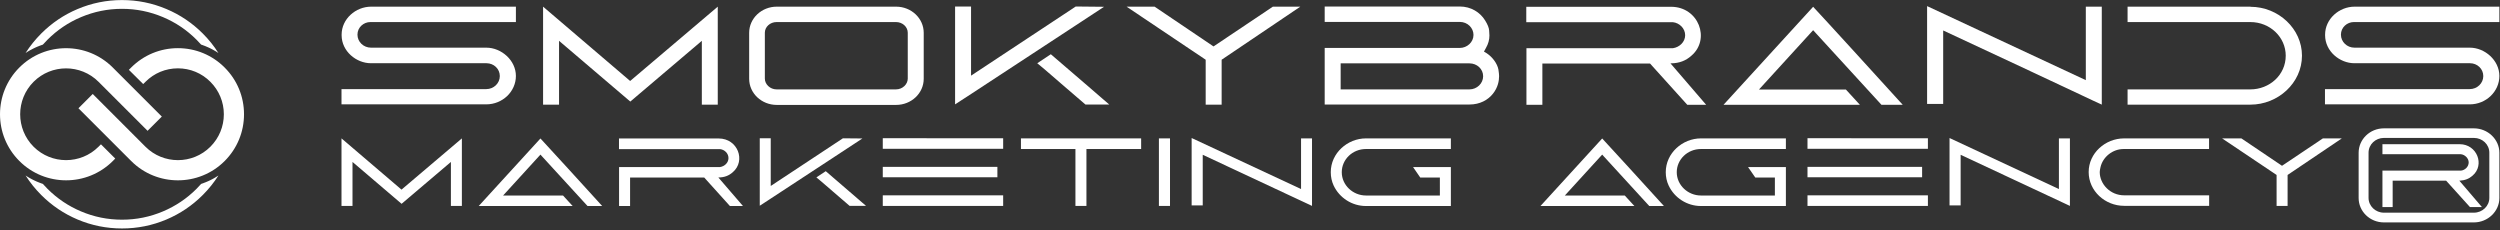 <svg xmlns:dc="http://purl.org/dc/elements/1.1/" xmlns:cc="http://creativecommons.org/ns#" xmlns:rdf="http://www.w3.org/1999/02/22-rdf-syntax-ns#" xmlns:svg="http://www.w3.org/2000/svg" xmlns="http://www.w3.org/2000/svg" viewBox="0 0 420 38.667" height="38.667" width="420" xml:space="preserve" id="svg2"><rect x="0" y="0" width="420" height="38.667" fill="#333333" stroke="none"/><defs id="defs6"></defs><g transform="matrix(1.333,0,0,-1.333,0,38.667)" id="g10"><g transform="scale(0.1)" id="g12"><path id="path14" style="fill:#ffffff;fill-opacity:1;fill-rule:nonzero;stroke:none" d="m 430.391,158.551 h 182.418 c 20.632,0 37.39,16.219 37.39,35.789 0,19.762 -18.359,35.66 -37.23,35.66 H 467.621 c -9.531,0 -17.109,7.379 -17.109,16.41 0,9.328 7.929,15.86 16.207,15.86 0.351,0 0.703,0 1.051,0 h 182.429 v 19.41 H 467.77 c -19.571,0 -37.219,-15.508 -37.219,-35.27 v -0.711 c 0,-20.308 18.551,-35.308 36.871,-35.308 H 613.16 c 9.18,0 16.762,-7.032 16.762,-16.211 0,-8.981 -7.582,-16.41 -17.113,-16.41 H 430.391 Z"></path><path id="path16" style="fill:#ffffff;fill-opacity:1;fill-rule:nonzero;stroke:none" d="m 684.449,158.199 h 20.121 v 80.43 l 89.809,-76.559 90.152,76.559 v -80.43 h 20.078 V 281.68 L 794.18,188.012 684.449,281.68 Z"></path><path id="path18" style="fill:#ffffff;fill-opacity:1;fill-rule:nonzero;stroke:none" d="M 944.18,248.711 V 190.82 c 0,-18.359 15.699,-32.968 34.769,-32.968 h 150.461 c 19.07,0 34.77,14.609 34.77,32.968 v 57.891 c 0,18.32 -15.7,32.969 -34.77,32.969 H 978.949 c -19.07,0 -34.769,-14.649 -34.769,-32.969 z m 19.769,-57.691 v 57.851 c 0,7.219 6.52,13.399 14.801,13.399 h 150.51 c 8.28,0 14.8,-6.18 14.8,-13.399 V 191.02 c 0,-7.071 -6.52,-13.598 -14.8,-13.598 H 978.75 c -8.281,0 -14.801,6.527 -14.801,13.598 z"></path><path id="path20" style="fill:#ffffff;fill-opacity:1;fill-rule:nonzero;stroke:none" d="m 1203.71,158.551 20.12,13.051 c 29.8,19.418 71.64,46.918 106.01,69.488 l 61.61,40.43 -35.67,0.359 -131.95,-87.149 v 87.149 h -20.12 z m 103.75,51.679 c 3.01,-2.46 6.17,-5.109 9.53,-7.929 5.63,-4.762 13.21,-11.481 20.82,-18 l 30.16,-25.942 h 30 c -22.07,19.219 -36.52,31.411 -73.59,63.36 l -17.11,-11.328 z"></path><path id="path22" style="fill:#ffffff;fill-opacity:1;fill-rule:nonzero;stroke:none" d="m 1519.53,214.801 v -56.602 h 20.12 v 56.602 l 99.14,66.879 h -34.57 l -74.81,-50.121 -74.25,50.121 h -35.32 z"></path><path id="path24" style="fill:#ffffff;fill-opacity:1;fill-rule:nonzero;stroke:none" d="m 1851.95,158.359 c 13.21,0 23.28,5.661 29.61,13.59 6.37,7.93 7.78,16.41 7.78,22.231 0,2.109 -0.36,4.769 -0.86,8.281 -1.25,6.879 -7.43,16.949 -18.21,22.578 l 2.5,4.609 c 2.97,5.122 4.38,10.391 4.38,15.704 0,0.699 -0.16,2.808 -0.35,6.168 -0.16,3.359 -1.92,7.742 -5.12,12.859 -6.33,10.23 -17.81,17.5 -31.91,17.5 h -170.24 v -19.418 h 170.24 c 10.03,0 17.3,-7.77 17.3,-16.41 0,-9.172 -8.12,-16.403 -17.3,-16.403 h -170.24 v -71.289 z m 0,51.871 c 9.53,0 17.27,-7.07 17.27,-16.25 0,-8.98 -7.74,-16.558 -17.27,-16.558 h -162.3 v 32.808 z"></path><path id="path26" style="fill:#ffffff;fill-opacity:1;fill-rule:nonzero;stroke:none" d="m 1923.59,262.109 h 184.73 c 8.44,-0.898 15.51,-7.929 15.51,-16.41 0,-8.469 -7.07,-15.187 -15.51,-16.398 h -184.53 v -71.289 h 20.08 v 52.027 h 135.66 l 46.95,-52.027 h 23.79 l -44.96,52.218 h 0.71 c 10.58,0.161 18.71,3.36 25.74,9.692 24.18,20.668 9.18,61.598 -25.74,61.598 h -182.43 z"></path><path id="path28" style="fill:#ffffff;fill-opacity:1;fill-rule:nonzero;stroke:none" d="m 2172.19,158.012 h 171.83 l -17.61,19.218 h -109.57 l 68.28,74.801 3.71,-4.062 c 16.4,-17.969 81.48,-89.059 82.38,-89.957 h 26.8 c -27.5,30.347 -100.39,110.269 -112.89,123.508 z"></path><path id="path30" style="fill:#ffffff;fill-opacity:1;fill-rule:nonzero;stroke:none" d="m 2428.75,159.059 h 20.27 v 92.621 c 168.13,-78.321 194.77,-91.371 199.18,-93.129 l 0.71,-0.352 V 281.68 h -20.12 v -92.621 l -200.04,93.32 z"></path><path id="path32" style="fill:#ffffff;fill-opacity:1;fill-rule:nonzero;stroke:none" d="m 2836.13,262.27 c 25.04,0 44.61,-19.219 44.61,-42.348 0,-24.492 -20.62,-42.5 -44.61,-42.5 h -154.72 v -19.223 h 154.88 c 34.57,0 64.92,27.153 64.92,61.723 0,33.867 -29.65,61.598 -64.92,61.598 v 0.16 h -154.88 v -19.41 z"></path><path id="path34" style="fill:#ffffff;fill-opacity:1;fill-rule:nonzero;stroke:none" d="m 2930.2,158.551 h 182.42 c 20.62,0 37.38,16.219 37.38,35.789 0,19.762 -18.36,35.66 -37.23,35.66 h -145.35 c -9.53,0 -17.11,7.379 -17.11,16.41 0,9.328 7.93,15.86 16.21,15.86 0.36,0 0.71,0 1.06,0 H 3150 v 19.41 h -182.42 c -19.57,0 -37.23,-15.508 -37.23,-35.27 v -0.711 c 0,-20.308 18.52,-35.308 36.88,-35.308 h 145.74 c 9.14,0 16.76,-7.032 16.76,-16.211 0,-8.981 -7.62,-16.41 -17.11,-16.41 H 2930.2 Z"></path><path id="path36" style="fill:#ffffff;fill-opacity:1;fill-rule:nonzero;stroke:none" d="m 430.391,30.551 h 13.871 v 55.43 l 61.867,-52.781 62.152,52.781 V 30.551 h 13.828 V 115.66 L 506.02,51.09 430.391,115.66 Z"></path><path id="path38" style="fill:#ffffff;fill-opacity:1;fill-rule:nonzero;stroke:none" d="M 603.32,30.43 H 721.719 L 709.57,43.672 h -75.511 l 47.07,51.559 2.543,-2.809 C 694.961,80.039 739.84,31.02 740.469,30.43 h 18.48 C 739.961,51.328 689.77,106.41 681.129,115.551 Z"></path><path id="path40" style="fill:#ffffff;fill-opacity:1;fill-rule:nonzero;stroke:none" d="m 780.121,102.148 h 127.301 c 5.816,-0.589 10.699,-5.468 10.699,-11.289 0,-5.859 -4.883,-10.469 -10.699,-11.328 H 780.23 V 30.43 h 13.872 v 35.859 h 93.476 l 32.344,-35.859 h 16.449 l -31.019,35.98 h 0.468 c 7.301,0.109 12.891,2.301 17.77,6.68 16.64,14.25 6.332,42.461 -17.77,42.461 H 780.121 Z"></path><path id="path42" style="fill:#ffffff;fill-opacity:1;fill-rule:nonzero;stroke:none" d="m 957.539,30.781 13.832,9.02 c 20.539,13.359 49.369,32.309 73.079,47.898 l 42.43,27.852 -24.54,0.23 -90.969,-60.082 v 60.082 h -13.832 z m 71.481,35.629 c 2.07,-1.68 4.26,-3.52 6.57,-5.469 3.9,-3.281 9.1,-7.891 14.33,-12.391 l 20.78,-17.891 h 20.71 c -15.2,13.25 -25.2,21.641 -50.71,43.68 l -11.79,-7.82 z"></path><path id="path44" style="fill:#ffffff;fill-opacity:1;fill-rule:nonzero;stroke:none" d="m 1112.58,30.551 h 151.719 V 43.91 H 1112.58 Z m 151.72,71.988 v 13.242 l -151.72,0.117 V 102.539 Z M 1112.58,79.801 V 66.641 h 144.45 v 13.16 z"></path><path id="path46" style="fill:#ffffff;fill-opacity:1;fill-rule:nonzero;stroke:none" d="m 1286.72,102.27 h 68.67 V 30.551 h 13.87 V 102.27 h 68.94 v 13.39 h -151.48 z"></path><path id="path48" style="fill:#ffffff;fill-opacity:1;fill-rule:nonzero;stroke:none" d="m 1460.59,30.539 h 13.98 v 85.121 H 1460.59 Z"></path><path id="path50" style="fill:#ffffff;fill-opacity:1;fill-rule:nonzero;stroke:none" d="m 1501.84,31.172 h 13.98 V 95 c 115.86,-53.98 134.22,-63.012 137.27,-64.219 l 0.46,-0.231 V 115.66 h -13.82 V 51.84 l -137.89,64.289 z"></path><path id="path52" style="fill:#ffffff;fill-opacity:1;fill-rule:nonzero;stroke:none" d="m 1680.82,56.211 c 7.3,-15.473 23.13,-25.781 40.74,-25.781 h 106.99 v 49.102 h -47.65 l 9.1,-13.242 h 24.69 V 43.672 h -93.13 c -16.52,0 -30.51,13.129 -30.51,29.297 v 0.121 c 0,15.93 13.48,29.18 30.51,29.18 h 106.99 v 13.39 h -106.99 c -23.36,0 -44.37,-18.59 -44.37,-42.57 0,-6.059 1.21,-11.641 3.63,-16.879 z"></path><path id="path54" style="fill:#ffffff;fill-opacity:1;fill-rule:nonzero;stroke:none" d="m 1941.45,30.43 h 118.39 l -12.14,13.242 h -75.51 l 47.07,51.559 2.54,-2.809 c 11.29,-12.383 56.17,-61.402 56.79,-61.992 h 18.48 c -18.98,20.898 -69.18,75.98 -77.81,85.121 z"></path><path id="path56" style="fill:#ffffff;fill-opacity:1;fill-rule:nonzero;stroke:none" d="m 2103.05,56.211 c 7.26,-15.473 23.08,-25.781 40.7,-25.781 h 107.03 v 49.102 h -47.69 l 9.14,-13.242 h 24.68 V 43.672 h -93.16 c -16.52,0 -30.51,13.129 -30.51,29.297 v 0.121 c 0,15.93 13.52,29.18 30.51,29.18 h 107.03 v 13.39 h -107.03 c -23.32,0 -44.37,-18.59 -44.37,-42.57 0,-6.059 1.21,-11.641 3.67,-16.879 z"></path><path id="path58" style="fill:#ffffff;fill-opacity:1;fill-rule:nonzero;stroke:none" d="m 2278.01,30.551 h 151.758 V 43.91 H 2278.01 Z m 151.76,71.988 v 13.242 l -151.76,0.117 V 102.539 Z M 2278.01,79.801 V 66.641 h 144.45 v 13.16 z"></path><path id="path60" style="fill:#ffffff;fill-opacity:1;fill-rule:nonzero;stroke:none" d="m 2457.03,31.172 h 13.99 V 95 c 115.86,-53.98 134.21,-63.012 137.26,-64.219 l 0.47,-0.231 V 115.66 h -13.87 V 51.84 l -137.85,64.289 z"></path><path id="path62" style="fill:#ffffff;fill-opacity:1;fill-rule:nonzero;stroke:none" d="m 2632.38,73.238 c 0,-23.859 20.67,-42.578 44.73,-42.578 h 107.11 v 13.25 h -107.11 c -17.5,0 -30.78,14.101 -30.78,29.328 0.15,1.801 0.27,3.133 0.62,4.492 l 0.35,1.68 c 3.05,13.289 15.71,22.86 28.95,22.86 0.23,0 0.51,0 0.74,0 h 107.11 v 13.39 h -107.11 c -23.71,0 -44.61,-18.59 -44.61,-42.422 z"></path><path id="path64" style="fill:#ffffff;fill-opacity:1;fill-rule:nonzero;stroke:none" d="M 2869.22,69.57 V 30.551 h 13.87 v 39.02 l 68.36,46.09 h -23.87 l -51.53,-34.531 -51.21,34.531 h -24.29 z"></path><path id="path66" style="fill:#ffffff;fill-opacity:1;fill-rule:nonzero;stroke:none" d="M 2972.62,97.539 V 40.512 c 0,-16.883 14.22,-30.742 31.83,-30.742 h 113.44 c 17.5,0 32.11,13.859 32.11,30.742 v 57.027 c 0,16.91 -14.61,30.781 -32.11,30.781 h -113.44 c -17.61,0 -31.83,-13.871 -31.83,-30.781 z m 12.5,0.121 c 0,10.352 8.75,18.59 19.33,18.59 h 113.44 c 10.7,0 19.45,-8.238 19.45,-18.59 V 40.621 c 0,-10.191 -8.75,-18.59 -19.45,-18.59 h -113.44 c -10.58,0 -19.33,8.398 -19.33,18.59 z m 116.25,-1.961 c 5,-0.348 9.96,-5.078 9.96,-10.309 0,-5.469 -4.73,-9.961 -9.96,-10.351 h -98.75 V 29.102 h 12.89 v 33.277 h 67.38 l 30.04,-33.277 h 15.08 l -28.48,33.277 h 0.39 c 6.8,0.391 11.8,2.352 16.29,6.332 15.67,13.277 5.82,39.648 -16.29,39.648 h -97.3 V 95.699 Z"></path><path id="path68" style="fill:#ffffff;fill-opacity:1;fill-rule:evenodd;stroke:none" d="m 165.309,204.961 c 15.742,15.738 36.679,24.418 58.91,24.418 22.261,0 43.203,-8.68 58.902,-24.418 15.75,-15.699 24.418,-36.641 24.418,-58.91 0,-22.223 -8.668,-43.16 -24.379,-58.903 -32.5,-32.457 -85.351,-32.457 -117.808,0 L 98.871,153.629 116.879,171.641 183.32,105.16 c 22.578,-22.539 59.301,-22.539 81.84,0 10.891,10.93 16.949,25.461 16.949,40.891 0,15.469 -6.058,30 -16.988,40.937 -10.902,10.942 -25.43,16.961 -40.902,16.961 -15.43,0 -29.957,-6.019 -40.86,-16.961 l -2.89,-2.847 -18.047,17.929 z m -140.93,0 c 32.461,32.5 85.312,32.5 117.769,0 l 61.801,-61.801 -17.969,-17.961 -61.8,61.789 c -22.578,22.543 -59.258,22.543 -81.84,0 -22.539,-22.578 -22.539,-59.258 0,-81.828 22.582,-22.539 59.301,-22.539 81.84,0 l 3.05,3.039 18,-17.968 -3.039,-3.082 c -32.5,-32.457 -85.351,-32.457 -117.812,0.043 -32.5,32.457 -32.5,85.309 0,117.77 z m 27.609,42.891 c 13.281,13.277 28.523,23.558 45.742,30.82 C 115.59,286.211 134.262,290 153.789,290 c 19.492,0 38.16,-3.789 56.012,-11.328 17.23,-7.262 32.469,-17.543 45.75,-30.82 7.57,-7.582 14.179,-15.782 19.758,-24.653 l -1.438,0.981 -0.32,0.199 -2.61,1.601 -0.32,0.149 -2.652,1.531 -0.309,0.149 -2.738,1.41 -0.313,0.16 -2.769,1.281 -0.36,0.121 -2.808,1.207 -0.313,0.121 -2.89,1.09 -0.309,0.121 -1.68,0.551 c -1.839,2.109 -3.75,4.141 -5.781,6.129 -12.23,12.27 -26.328,21.762 -42.23,28.48 -16.449,6.95 -33.668,10.469 -51.68,10.469 -18.051,0 -35.269,-3.519 -51.719,-10.469 C 86.172,261.762 72.07,252.27 59.84,240 c -2.031,-1.988 -3.941,-4.059 -5.82,-6.172 l -0.23,-0.078 -2.891,-1.02 -0.309,-0.109 -2.859,-1.141 -0.352,-0.109 -2.809,-1.25 -0.309,-0.121 -2.781,-1.371 -0.27,-0.149 -2.73,-1.449 -0.32,-0.152 -2.648,-1.527 -0.281,-0.192 -2.609,-1.64 -0.281,-0.2 -0.109,-0.039 c 5.621,8.828 12.219,16.989 19.758,24.571 z M 255.551,44.301 C 242.27,31.02 227.031,20.738 209.801,13.441 191.949,5.898 173.281,2.148 153.789,2.148 c -19.527,0 -38.199,3.75 -56.059,11.293 -17.219,7.297 -32.461,17.578 -45.742,30.859 -7.578,7.578 -14.137,15.777 -19.758,24.609 l 1.441,-0.941 0.277,-0.199 2.652,-1.598 0.277,-0.152 2.691,-1.488 0.309,-0.192 3.051,-1.531 2.769,-1.289 0.32,-0.148 2.852,-1.172 0.309,-0.121 2.891,-1.098 0.309,-0.109 1.602,-0.551 c 1.879,-2.109 3.828,-4.18 5.859,-6.211 12.23,-12.23 26.332,-21.719 42.23,-28.438 16.45,-6.992 33.668,-10.473 51.719,-10.473 18.012,0 35.231,3.481 51.68,10.473 15.902,6.719 30,16.207 42.23,28.438 2.031,2.031 3.981,4.101 5.821,6.211 l 0.191,0.039 2.891,1.02 0.308,0.152 2.86,1.09 0.351,0.16 2.809,1.207 0.308,0.16 2.782,1.332 0.269,0.148 2.731,1.449 0.32,0.191 2.648,1.531 0.282,0.188 2.609,1.641 0.281,0.16 0.149,0.121 C 269.691,60.078 263.121,51.879 255.551,44.301 Z"></path></g></g></svg>